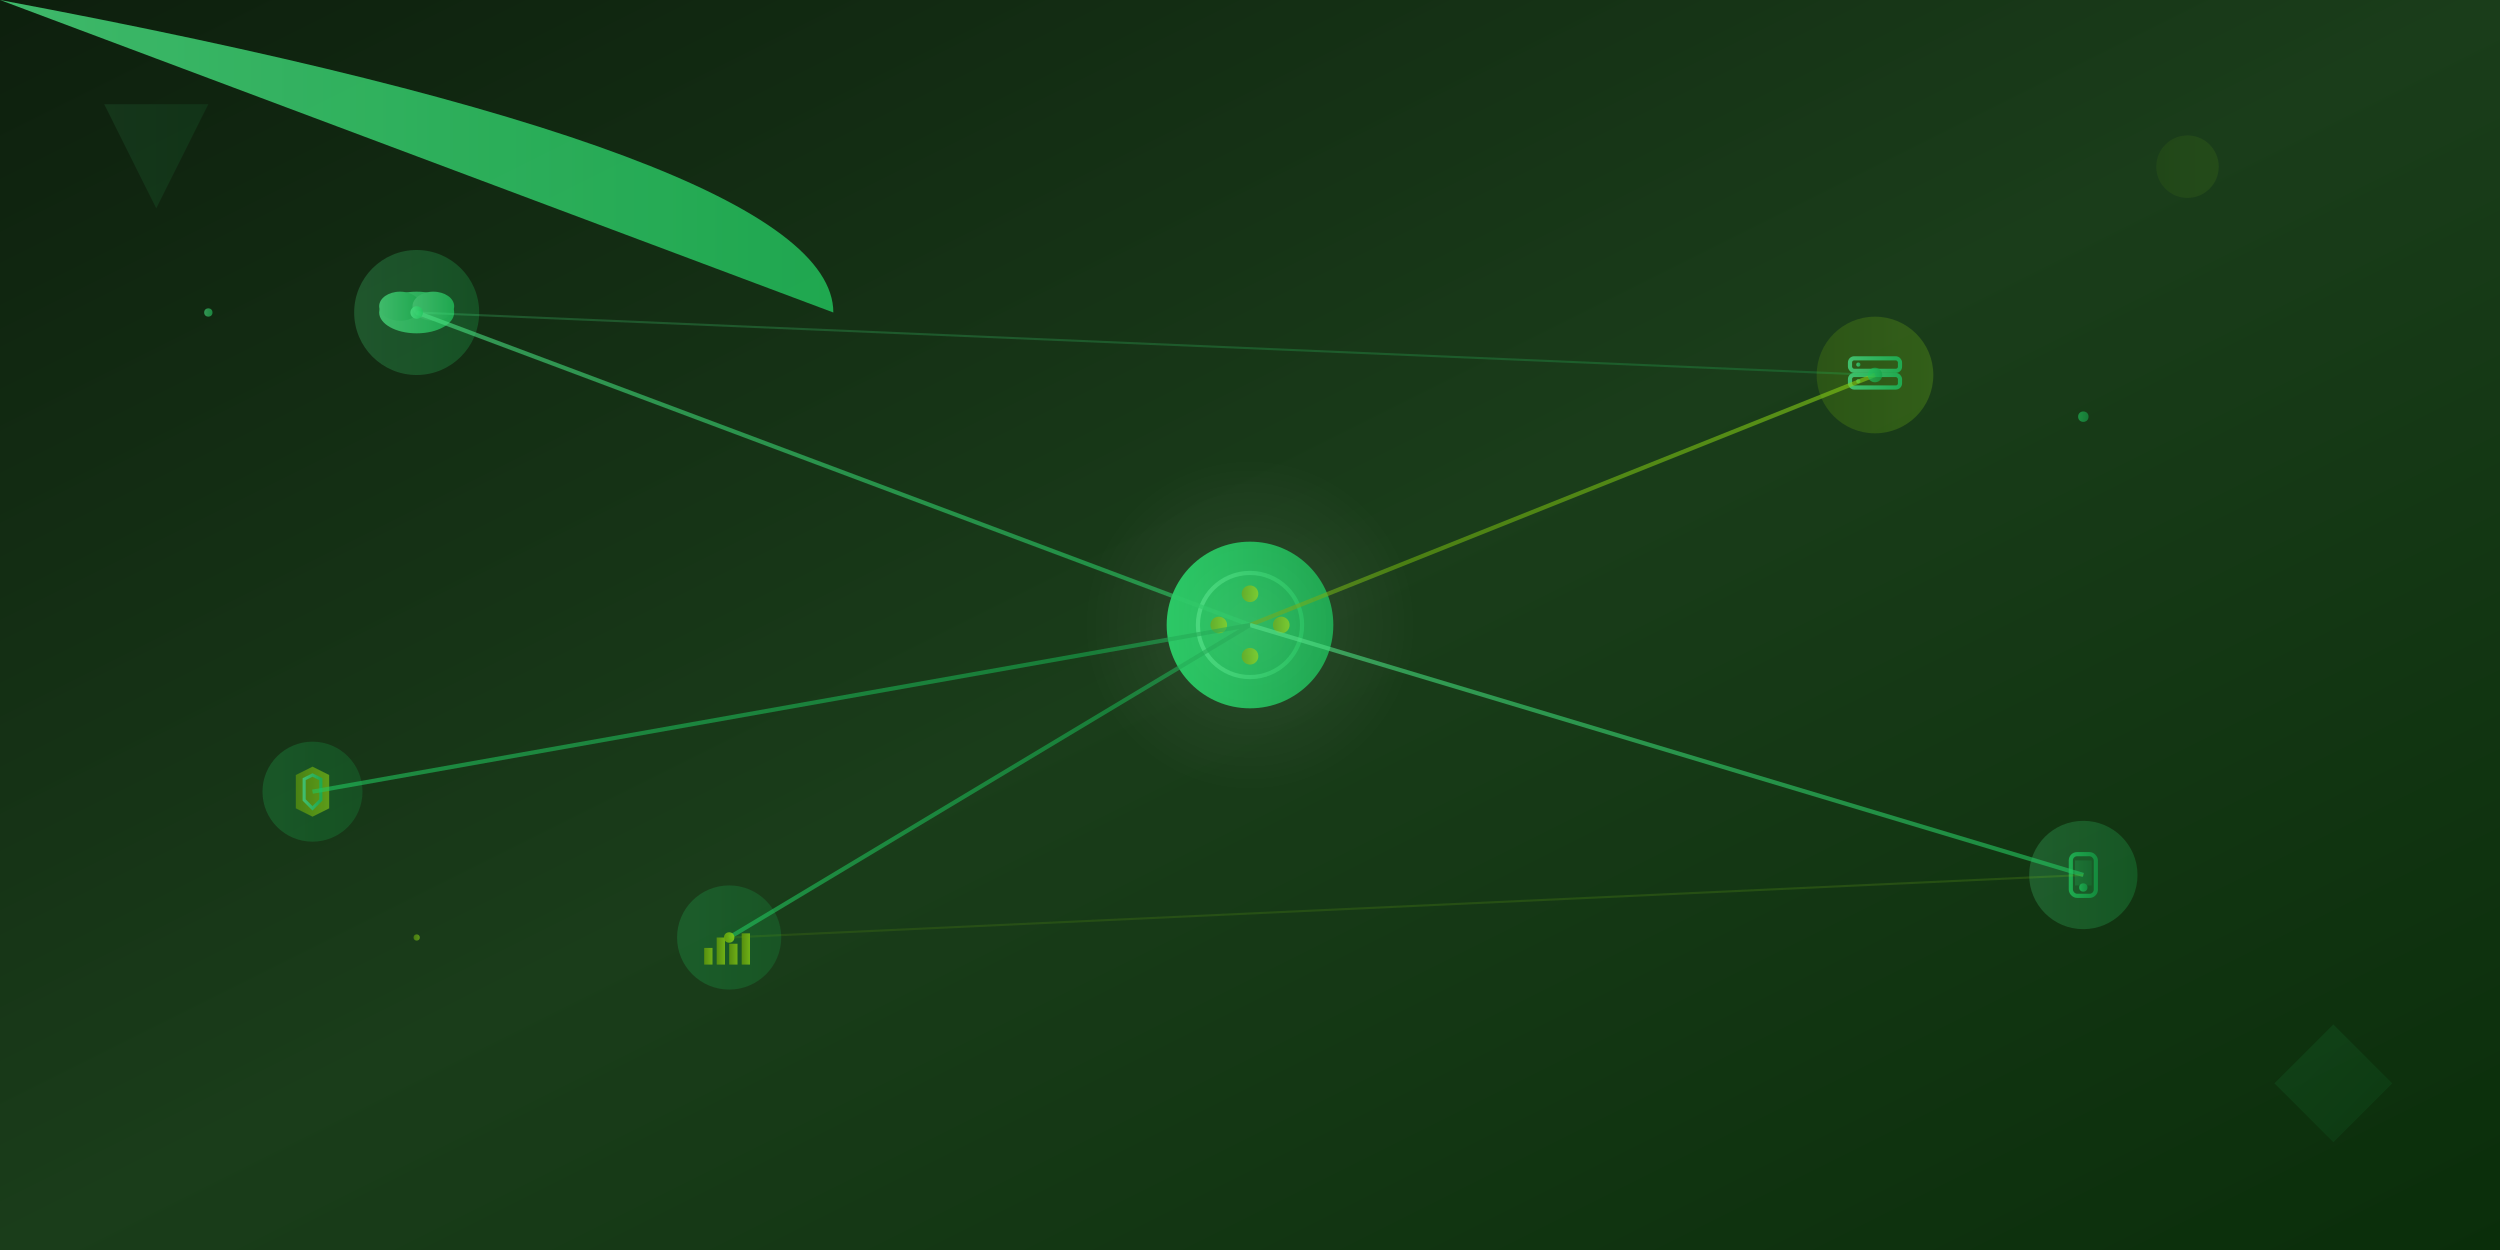 <svg viewBox="0 0 1200 600" xmlns="http://www.w3.org/2000/svg">
  <defs>
    <!-- Gradient definitions -->
    <linearGradient id="bgGradient" x1="0%" y1="0%" x2="100%" y2="100%">
      <stop offset="0%" style="stop-color:#0d1f0d;stop-opacity:1" />
      <stop offset="50%" style="stop-color:#1a3d1a;stop-opacity:1" />
      <stop offset="100%" style="stop-color:#0a2e0a;stop-opacity:1" />
    </linearGradient>
    
    <linearGradient id="primaryGradient" x1="0%" y1="0%" x2="100%" y2="0%">
      <stop offset="0%" style="stop-color:#22c55e;stop-opacity:1" />
      <stop offset="100%" style="stop-color:#16a34a;stop-opacity:1" />
    </linearGradient>
    
    <linearGradient id="accentGradient" x1="0%" y1="0%" x2="100%" y2="0%">
      <stop offset="0%" style="stop-color:#4ade80;stop-opacity:1" />
      <stop offset="100%" style="stop-color:#22c55e;stop-opacity:1" />
    </linearGradient>
    
    <linearGradient id="goldGradient" x1="0%" y1="0%" x2="100%" y2="0%">
      <stop offset="0%" style="stop-color:#65a30d;stop-opacity:1" />
      <stop offset="100%" style="stop-color:#84cc16;stop-opacity:1" />
    </linearGradient>
    
    <radialGradient id="glowGradient" cx="50%" cy="50%" r="50%">
      <stop offset="0%" style="stop-color:#ffffff;stop-opacity:0.3" />
      <stop offset="100%" style="stop-color:#ffffff;stop-opacity:0" />
    </radialGradient>
    
    <!-- Glow filter -->
    <filter id="glow">
      <feGaussianBlur stdDeviation="4" result="coloredBlur"/>
      <feMerge> 
        <feMergeNode in="coloredBlur"/>
        <feMergeNode in="SourceGraphic"/>
      </feMerge>
    </filter>
    
    <!-- Drop shadow -->
    <filter id="shadow" x="-50%" y="-50%" width="200%" height="200%">
      <feDropShadow dx="0" dy="4" stdDeviation="3" flood-color="#000000" flood-opacity="0.3"/>
    </filter>
  </defs>
  
  <!-- Background -->
  <rect width="1200" height="600" fill="url(#bgGradient)"/>
  
  <!-- Floating particles -->
  <g opacity="0.6">
    <circle cx="100" cy="150" r="2" fill="url(#accentGradient)">
      <animate attributeName="cy" values="150; 100; 150" dur="4s" repeatCount="indefinite"/>
      <animate attributeName="opacity" values="0.6; 1; 0.6" dur="4s" repeatCount="indefinite"/>
    </circle>
    <circle cx="200" cy="450" r="1.5" fill="url(#goldGradient)">
      <animate attributeName="cy" values="450; 400; 450" dur="5s" repeatCount="indefinite"/>
      <animate attributeName="opacity" values="0.4; 0.8; 0.4" dur="5s" repeatCount="indefinite"/>
    </circle>
    <circle cx="1000" cy="200" r="2.5" fill="url(#primaryGradient)">
      <animate attributeName="cy" values="200; 150; 200" dur="3s" repeatCount="indefinite"/>
      <animate attributeName="opacity" values="0.5; 1; 0.5" dur="3s" repeatCount="indefinite"/>
    </circle>
  </g>
  
  <!-- Central hub/brain -->
  <g transform="translate(600, 300)">
    <!-- Main central circle -->
    <circle cx="0" cy="0" r="40" fill="url(#primaryGradient)" filter="url(#glow)">
      <animate attributeName="r" values="40; 45; 40" dur="3s" repeatCount="indefinite"/>
    </circle>
    <circle cx="0" cy="0" r="25" fill="none" stroke="url(#accentGradient)" stroke-width="2" opacity="0.7">
      <animate attributeName="r" values="25; 30; 25" dur="2s" repeatCount="indefinite"/>
    </circle>
    
    <!-- Inner rotating elements -->
    <g>
      <circle cx="15" cy="0" r="4" fill="url(#goldGradient)" opacity="0.8"/>
      <circle cx="-15" cy="0" r="4" fill="url(#goldGradient)" opacity="0.8"/>
      <circle cx="0" cy="15" r="4" fill="url(#goldGradient)" opacity="0.8"/>
      <circle cx="0" cy="-15" r="4" fill="url(#goldGradient)" opacity="0.8"/>
      <animateTransform attributeName="transform" type="rotate" values="0; 360" dur="8s" repeatCount="indefinite"/>
    </g>
  </g>
  
  <!-- Connected nodes network -->
  <g opacity="0.8">
    <!-- Node 1: Cloud Computing -->
    <g transform="translate(200, 150)">
      <circle cx="0" cy="0" r="30" fill="url(#accentGradient)" opacity="0.3" filter="url(#shadow)">
        <animate attributeName="opacity" values="0.3; 0.6; 0.3" dur="4s" repeatCount="indefinite"/>
      </circle>
      <!-- Cloud shape -->
      <ellipse cx="0" cy="0" rx="18" ry="10" fill="url(#accentGradient)"/>
      <ellipse cx="-8" cy="-3" rx="10" ry="7" fill="url(#accentGradient)"/>
      <ellipse cx="8" cy="-3" rx="10" ry="7" fill="url(#accentGradient)"/>
    </g>
    
    <!-- Node 2: Analytics/Data -->
    <g transform="translate(350, 450)">
      <circle cx="0" cy="0" r="25" fill="url(#primaryGradient)" opacity="0.3" filter="url(#shadow)">
        <animate attributeName="opacity" values="0.3; 0.5; 0.3" dur="3s" repeatCount="indefinite"/>
      </circle>
      <!-- Bar chart -->
      <rect x="-12" y="5" width="4" height="8" fill="url(#goldGradient)"/>
      <rect x="-6" y="0" width="4" height="13" fill="url(#goldGradient)"/>
      <rect x="0" y="3" width="4" height="10" fill="url(#goldGradient)"/>
      <rect x="6" y="-2" width="4" height="15" fill="url(#goldGradient)"/>
    </g>
    
    <!-- Node 3: Server/Infrastructure -->
    <g transform="translate(900, 180)">
      <circle cx="0" cy="0" r="28" fill="url(#goldGradient)" opacity="0.3" filter="url(#shadow)">
        <animate attributeName="opacity" values="0.3; 0.6; 0.3" dur="5s" repeatCount="indefinite"/>
      </circle>
      <!-- Server icon -->
      <rect x="-12" y="-8" width="24" height="6" rx="2" fill="none" stroke="url(#accentGradient)" stroke-width="2"/>
      <rect x="-12" y="0" width="24" height="6" rx="2" fill="none" stroke="url(#accentGradient)" stroke-width="2"/>
      <circle cx="-8" cy="-5" r="1" fill="url(#accentGradient)"/>
      <circle cx="-8" cy="3" r="1" fill="url(#accentGradient)"/>
    </g>
    
    <!-- Node 4: Mobile/Devices -->
    <g transform="translate(1000, 420)">
      <circle cx="0" cy="0" r="26" fill="url(#accentGradient)" opacity="0.3" filter="url(#shadow)">
        <animate attributeName="opacity" values="0.3; 0.5; 0.3" dur="3.5s" repeatCount="indefinite"/>
      </circle>
      <!-- Mobile device -->
      <rect x="-6" y="-10" width="12" height="20" rx="3" fill="none" stroke="url(#primaryGradient)" stroke-width="2"/>
      <rect x="-4" y="-7" width="8" height="12" fill="url(#primaryGradient)" opacity="0.3"/>
      <circle cx="0" cy="6" r="2" fill="url(#primaryGradient)"/>
    </g>
    
    <!-- Node 5: Security/Shield -->
    <g transform="translate(150, 380)">
      <circle cx="0" cy="0" r="24" fill="url(#primaryGradient)" opacity="0.3" filter="url(#shadow)">
        <animate attributeName="opacity" values="0.3; 0.6; 0.3" dur="4.5s" repeatCount="indefinite"/>
      </circle>
      <!-- Shield shape -->
      <path d="M 0,-12 L 8,-8 L 8,8 L 0,12 L -8,8 L -8,-8 Z" fill="url(#goldGradient)" opacity="0.8"/>
      <path d="M 0,-8 L 4,-6 L 4,4 L 0,8 L -4,4 L -4,-6 Z" fill="none" stroke="url(#accentGradient)" stroke-width="1.5"/>
    </g>
  </g>
  
  <!-- Animated connections -->
  <g opacity="0.6">
    <!-- Connection 1: Central hub to cloud -->
    <line x1="600" y1="300" x2="200" y2="150" stroke="url(#accentGradient)" stroke-width="2">
      <animate attributeName="stroke-dasharray" values="0 400; 200 200; 400 0" dur="4s" repeatCount="indefinite"/>
    </line>
    
    <!-- Connection 2: Central hub to analytics -->
    <line x1="600" y1="300" x2="350" y2="450" stroke="url(#primaryGradient)" stroke-width="2">
      <animate attributeName="stroke-dasharray" values="0 300; 150 150; 300 0" dur="5s" repeatCount="indefinite"/>
    </line>
    
    <!-- Connection 3: Central hub to server -->
    <line x1="600" y1="300" x2="900" y2="180" stroke="url(#goldGradient)" stroke-width="2">
      <animate attributeName="stroke-dasharray" values="0 350; 175 175; 350 0" dur="3.5s" repeatCount="indefinite"/>
    </line>
    
    <!-- Connection 4: Central hub to mobile -->
    <line x1="600" y1="300" x2="1000" y2="420" stroke="url(#accentGradient)" stroke-width="2">
      <animate attributeName="stroke-dasharray" values="0 450; 225 225; 450 0" dur="4.5s" repeatCount="indefinite"/>
    </line>
    
    <!-- Connection 5: Central hub to security -->
    <line x1="600" y1="300" x2="150" y2="380" stroke="url(#primaryGradient)" stroke-width="2">
      <animate attributeName="stroke-dasharray" values="0 500; 250 250; 500 0" dur="6s" repeatCount="indefinite"/>
    </line>
    
    <!-- Inter-node connections -->
    <line x1="200" y1="150" x2="900" y2="180" stroke="url(#accentGradient)" stroke-width="1" opacity="0.4">
      <animate attributeName="opacity" values="0.4; 0.8; 0.4" dur="7s" repeatCount="indefinite"/>
    </line>
    <line x1="350" y1="450" x2="1000" y2="420" stroke="url(#goldGradient)" stroke-width="1" opacity="0.3">
      <animate attributeName="opacity" values="0.3; 0.7; 0.3" dur="8s" repeatCount="indefinite"/>
    </line>
  </g>
  
  <!-- Data flow particles -->
  <g>
    <!-- Flowing particles on connections -->
    <circle cx="200" cy="150" r="3" fill="url(#accentGradient)" opacity="0.8">
      <animateMotion dur="4s" repeatCount="indefinite">
        <path d="M 0,0 Q 400,75 400,150"/>
      </animateMotion>
      <animate attributeName="opacity" values="0; 1; 0" dur="4s" repeatCount="indefinite"/>
    </circle>
    
    <circle cx="350" cy="450" r="2.5" fill="url(#goldGradient)" opacity="0.9">
      <animateMotion dur="5s" repeatCount="indefinite">
        <path d="M 0,0 Q 475,-75 250,-150"/>
      </animateMotion>
      <animate attributeName="opacity" values="0; 1; 0" dur="5s" repeatCount="indefinite"/>
    </circle>
    
    <circle cx="900" cy="180" r="3.5" fill="url(#primaryGradient)" opacity="0.7">
      <animateMotion dur="3.5s" repeatCount="indefinite">
        <path d="M 0,0 Q -150,60 -300,120"/>
      </animateMotion>
      <animate attributeName="opacity" values="0; 1; 0" dur="3.5s" repeatCount="indefinite"/>
    </circle>
  </g>
  
  <!-- Background geometric elements -->
  <g opacity="0.1">
    <polygon points="50,50 100,50 75,100" fill="url(#accentGradient)">
      <animateTransform attributeName="transform" type="rotate" values="0 75 66; 360 75 66" dur="20s" repeatCount="indefinite"/>
    </polygon>
    <rect x="1100" y="500" width="40" height="40" fill="url(#primaryGradient)" transform="rotate(45 1120 520)">
      <animateTransform attributeName="transform" type="rotate" values="45 1120 520; 405 1120 520" dur="15s" repeatCount="indefinite"/>
    </rect>
    <circle cx="1050" cy="80" r="15" fill="url(#goldGradient)">
      <animate attributeName="r" values="15; 20; 15" dur="6s" repeatCount="indefinite"/>
    </circle>
  </g>
  
  <!-- Pulsing glow effects -->
  <g opacity="0.3">
    <circle cx="600" cy="300" r="80" fill="url(#glowGradient)">
      <animate attributeName="r" values="80; 120; 80" dur="4s" repeatCount="indefinite"/>
      <animate attributeName="opacity" values="0.3; 0.1; 0.3" dur="4s" repeatCount="indefinite"/>
    </circle>
  </g>
  
</svg>